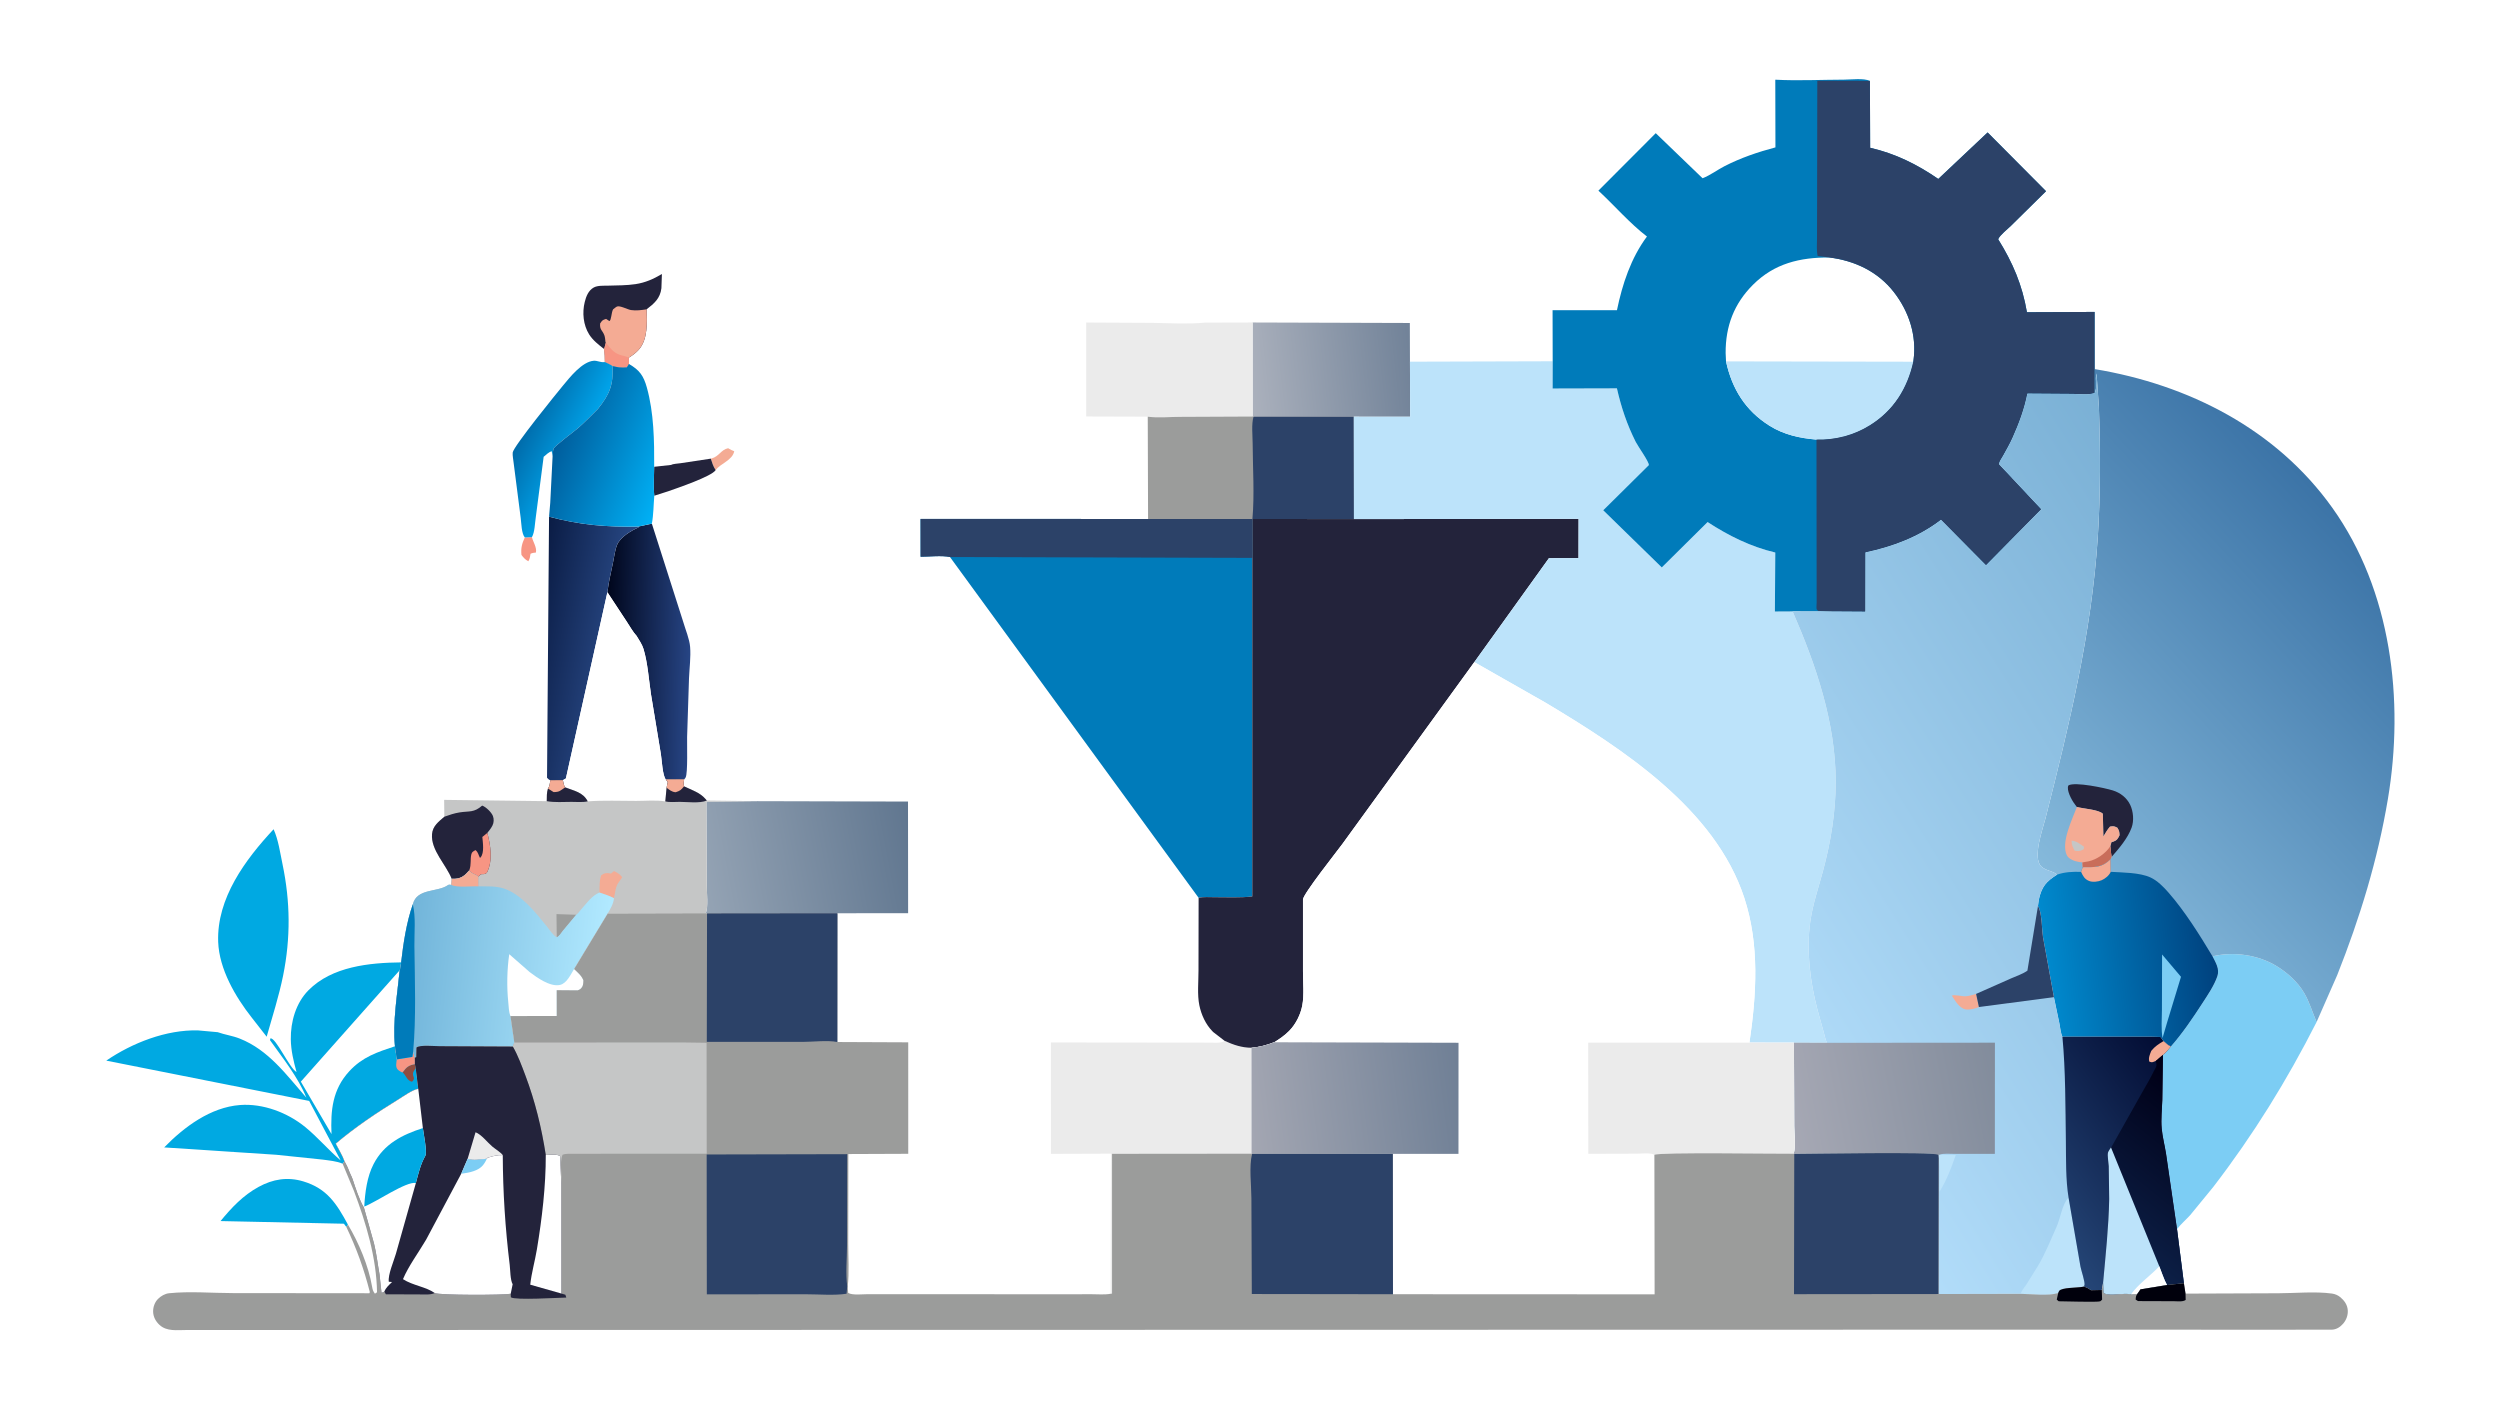 <svg version="1.1" xmlns="http://www.w3.org/2000/svg" style="display: block;" viewBox="0 0 2048 1152" width="1820" height="1024">
<defs>
	<linearGradient id="Gradient1" gradientUnits="userSpaceOnUse" x1="431.179" y1="351.74" x2="470.978" y2="371.758">
		<stop class="stop0" offset="0" stop-opacity="1" stop-color="rgb(0,109,172)"/>
		<stop class="stop1" offset="1" stop-opacity="1" stop-color="rgb(0,162,232)"/>
	</linearGradient>
	<linearGradient id="Gradient2" gradientUnits="userSpaceOnUse" x1="496.937" y1="532.169" x2="564.37" y2="533.517">
		<stop class="stop0" offset="0" stop-opacity="1" stop-color="rgb(0,6,28)"/>
		<stop class="stop1" offset="1" stop-opacity="1" stop-color="rgb(38,68,131)"/>
	</linearGradient>
	<linearGradient id="Gradient3" gradientUnits="userSpaceOnUse" x1="433.085" y1="525.514" x2="497.265" y2="537.068">
		<stop class="stop0" offset="0" stop-opacity="1" stop-color="rgb(11,29,70)"/>
		<stop class="stop1" offset="1" stop-opacity="1" stop-color="rgb(38,69,128)"/>
	</linearGradient>
	<linearGradient id="Gradient4" gradientUnits="userSpaceOnUse" x1="458.97" y1="351.46" x2="549.102" y2="386.088">
		<stop class="stop0" offset="0" stop-opacity="1" stop-color="rgb(0,92,155)"/>
		<stop class="stop1" offset="1" stop-opacity="1" stop-color="rgb(0,176,245)"/>
	</linearGradient>
	<linearGradient id="Gradient5" gradientUnits="userSpaceOnUse" x1="1155.27" y1="295.201" x2="1024.73" y2="309.799">
		<stop class="stop0" offset="0" stop-opacity="1" stop-color="rgb(114,131,153)"/>
		<stop class="stop1" offset="1" stop-opacity="1" stop-color="rgb(170,176,188)"/>
	</linearGradient>
	<linearGradient id="Gradient6" gradientUnits="userSpaceOnUse" x1="746.005" y1="685.109" x2="574.625" y2="717.962">
		<stop class="stop0" offset="0" stop-opacity="1" stop-color="rgb(97,119,144)"/>
		<stop class="stop1" offset="1" stop-opacity="1" stop-color="rgb(148,163,180)"/>
	</linearGradient>
	<linearGradient id="Gradient7" gradientUnits="userSpaceOnUse" x1="335.335" y1="785.993" x2="493.774" y2="801.72">
		<stop class="stop0" offset="0" stop-opacity="1" stop-color="rgb(114,181,218)"/>
		<stop class="stop1" offset="1" stop-opacity="1" stop-color="rgb(177,233,255)"/>
	</linearGradient>
	<linearGradient id="Gradient8" gradientUnits="userSpaceOnUse" x1="1938.89" y1="445.971" x2="1665.38" y2="700.893">
		<stop class="stop0" offset="0" stop-opacity="1" stop-color="rgb(60,116,167)"/>
		<stop class="stop1" offset="1" stop-opacity="1" stop-color="rgb(133,185,219)"/>
	</linearGradient>
	<linearGradient id="Gradient9" gradientUnits="userSpaceOnUse" x1="1812.67" y1="774.914" x2="1677.29" y2="791.41">
		<stop class="stop0" offset="0" stop-opacity="1" stop-color="rgb(0,66,127)"/>
		<stop class="stop1" offset="1" stop-opacity="1" stop-color="rgb(0,137,205)"/>
	</linearGradient>
	<linearGradient id="Gradient10" gradientUnits="userSpaceOnUse" x1="1865.62" y1="560.67" x2="1443.64" y2="824.545">
		<stop class="stop0" offset="0" stop-opacity="1" stop-color="rgb(122,176,213)"/>
		<stop class="stop1" offset="1" stop-opacity="1" stop-color="rgb(177,220,249)"/>
	</linearGradient>
	<linearGradient id="Gradient11" gradientUnits="userSpaceOnUse" x1="1637.22" y1="882.565" x2="1465.74" y2="916.246">
		<stop class="stop0" offset="0" stop-opacity="1" stop-color="rgb(130,140,156)"/>
		<stop class="stop1" offset="1" stop-opacity="1" stop-color="rgb(166,168,180)"/>
	</linearGradient>
	<linearGradient id="Gradient12" gradientUnits="userSpaceOnUse" x1="1796.46" y1="885.227" x2="1658.52" y2="987.812">
		<stop class="stop0" offset="0" stop-opacity="1" stop-color="rgb(2,12,51)"/>
		<stop class="stop1" offset="1" stop-opacity="1" stop-color="rgb(37,70,119)"/>
	</linearGradient>
	<linearGradient id="Gradient13" gradientUnits="userSpaceOnUse" x1="1816.56" y1="912.85" x2="1733.13" y2="1014.98">
		<stop class="stop0" offset="0" stop-opacity="1" stop-color="rgb(0,0,23)"/>
		<stop class="stop1" offset="1" stop-opacity="1" stop-color="rgb(12,31,70)"/>
	</linearGradient>
	<linearGradient id="Gradient14" gradientUnits="userSpaceOnUse" x1="1196.2" y1="888.893" x2="1022.92" y2="911.006">
		<stop class="stop0" offset="0" stop-opacity="1" stop-color="rgb(112,128,150)"/>
		<stop class="stop1" offset="1" stop-opacity="1" stop-color="rgb(163,166,178)"/>
	</linearGradient>
</defs>
<path transform="translate(0,0)" fill="rgb(255,255,255)" d="M -0 -0 L 2048 0 L 2048 1152 L -0 1152 L -0 -0 z"/>
<path transform="translate(0,0)" fill="rgb(244,171,148)" d="M 582.292 375.58 L 583.021 375.394 C 589.168 373.707 590.598 368.246 596.5 367.026 L 596.959 367.316 C 598.443 368.238 599.849 368.909 601.49 369.5 C 599.999 377.017 590.237 379.474 586.285 384.951 C 584.291 382.093 583.373 378.856 582.292 375.58 z"/>
<path transform="translate(0,0)" fill="rgb(247,149,131)" d="M 429.93 440.137 L 435.743 439.914 C 436.756 443.907 439.933 448.511 439.015 452.5 C 437.299 452.635 436.175 452.808 434.603 453.5 C 434.281 455.842 434.065 457.631 432.799 459.658 C 430.257 458.289 428.91 456.716 427.178 454.5 C 426.618 448.783 427.538 445.324 429.93 440.137 z"/>
<path transform="translate(0,0)" fill="rgb(35,35,59)" d="M 549.814 380.72 C 551.318 379.786 555.472 379.647 557.432 379.332 L 582.292 375.58 C 583.373 378.856 584.291 382.093 586.285 384.951 C 582.955 390.185 554.864 399.666 547.315 402.335 L 536.004 405.959 C 535.202 398.305 535.882 389.982 535.915 382.255 L 549.814 380.72 z"/>
<path transform="translate(0,0)" fill="rgb(0,169,226)" d="M 283.712 1005 L 281.732 1002.33 L 180.659 1000.16 C 189.773 989.066 199.168 979.088 211.891 972.137 C 223.521 965.783 235.546 963.777 248.413 967.641 C 268.002 973.522 275.777 986.019 284.993 1002.98 L 283.712 1005 z"/>
<path transform="translate(0,0)" fill="rgb(35,35,59)" d="M 494.885 285.806 C 490.413 282.296 485.672 278.662 482.614 273.784 C 477.789 266.088 476.853 255.962 479.016 247.264 C 480.164 242.652 482.013 237.824 486.382 235.391 C 489.563 233.62 494.427 233.976 498.002 233.869 C 505.438 233.646 513.273 233.731 520.625 232.617 C 528.704 231.392 535.3 228.415 542.239 224.33 L 541.823 236 C 540.819 244.309 535.956 248.467 529.726 253.237 C 530.076 263.691 530.825 277.992 523.237 286.383 C 520.86 289.011 518.083 291.073 515.055 292.88 L 515.228 298.048 L 513.5 300.794 C 509.188 301.229 505.913 300.776 501.729 299.685 C 499.836 298.405 497.573 297.467 495.528 296.434 C 495.514 292.828 495.463 289.376 494.885 285.806 z"/>
<path transform="translate(0,0)" fill="rgb(244,171,148)" d="M 496.336 280.475 L 496.022 280.243 C 495.81 278.455 495.71 276.177 495.082 274.5 C 493.545 270.401 491.111 270.086 491.63 264.836 C 493.399 262.219 493.508 262.066 496.5 261.087 L 499.175 262.857 C 500.871 262.345 500.767 255.735 502.268 253.247 C 503.196 252.587 504.489 251.363 505.5 250.949 C 507.833 249.993 514.287 253.467 516.9 253.858 C 521.144 254.492 525.524 253.908 529.726 253.237 C 530.076 263.691 530.825 277.992 523.237 286.383 C 520.86 289.011 518.083 291.073 515.055 292.88 L 515.228 298.048 L 513.5 300.794 C 509.188 301.229 505.913 300.776 501.729 299.685 C 499.836 298.405 497.573 297.467 495.528 296.434 C 495.514 292.828 495.463 289.376 494.885 285.806 L 496.336 280.475 z"/>
<path transform="translate(0,0)" fill="rgb(247,149,131)" d="M 496.336 280.475 C 499.47 284.648 502.337 288.526 507.439 290.426 C 510.03 291.391 512.618 291.416 515.055 292.88 L 515.228 298.048 L 513.5 300.794 C 509.188 301.229 505.913 300.776 501.729 299.685 C 499.836 298.405 497.573 297.467 495.528 296.434 C 495.514 292.828 495.463 289.376 494.885 285.806 L 496.336 280.475 z"/>
<path transform="translate(0,0)" fill="url(#Gradient1)" d="M 429.93 440.137 C 427.193 436.957 427.134 428.461 426.572 424.277 L 420.767 379.002 C 420.528 376.495 419.77 373.047 420.005 370.585 C 420.467 365.764 455.791 322.262 461.311 315.591 C 466.935 308.795 476.935 296.145 486.362 295.399 C 489.339 295.163 491.862 296.864 495.024 296.505 L 495.528 296.434 C 497.573 297.467 499.836 298.405 501.729 299.685 C 502.618 315.134 499.398 322.863 489.776 334.909 C 484.434 340.202 479.137 345.698 473.457 350.627 C 469.87 353.74 454.659 364.787 453.485 367.5 C 452.857 368.954 452.957 372.161 452.677 373.912 L 451.98 369.5 C 449.446 370.247 447.369 372.417 445.361 374.083 L 438.935 423.5 C 438.183 428.211 438.115 435.827 435.743 439.914 L 429.93 440.137 z"/>
<path transform="translate(0,0)" fill="rgb(0,169,226)" d="M 224.136 679.171 C 228.065 687.946 229.468 698.393 231.43 707.767 C 237.865 738.509 238.143 768.228 231.935 799 C 228.534 815.86 223.129 832.585 218.45 849.136 L 206.252 833.5 C 192.803 816.442 179.558 793.735 178.737 771.5 C 177.421 735.803 200.955 704.008 224.136 679.171 z"/>
<path transform="translate(0,0)" fill="url(#Gradient2)" d="M 534 428.827 L 559.781 509.562 C 561.604 515.847 564.838 523.417 565.349 529.835 C 566.001 538.031 564.788 547.223 564.439 555.468 L 562.881 603.579 C 562.733 609.26 563.56 633.174 561.681 636.708 C 561.19 637.632 561.235 637.463 560.453 638.272 L 545.377 638.371 C 542.697 634.874 542.176 622.456 541.427 617.842 L 533.27 568.477 C 531.499 556.624 530.614 542.933 527.166 531.5 C 526.058 527.823 523.509 524.146 521.549 520.859 C 518.425 517.463 515.951 512.897 513.383 509.038 L 497.571 485.019 C 498.568 476.819 500.553 468.541 502.228 460.454 C 503.188 455.822 503.773 450.387 505.587 446.028 C 508.123 439.937 517.111 434.418 523.011 431.957 L 523.047 431.197 L 534 428.827 z"/>
<path transform="translate(0,0)" fill="url(#Gradient3)" d="M 449.779 423.145 C 475.058 429.881 496.849 431.773 523.047 431.197 L 523.011 431.957 C 517.111 434.418 508.123 439.937 505.587 446.028 C 503.773 450.387 503.188 455.822 502.228 460.454 C 500.553 468.541 498.568 476.819 497.571 485.019 L 463.576 637.578 L 461.103 638.996 L 450.862 639.046 C 449.619 638.666 449.016 637.901 448.126 637 L 449.779 423.145 z"/>
<path transform="translate(0,0)" fill="url(#Gradient4)" d="M 515.228 298.048 C 523.874 302.937 527.229 307.707 529.906 317.326 C 535.678 338.058 536.023 360.854 535.915 382.255 C 535.882 389.982 535.202 398.305 536.004 405.959 C 535.345 413.433 535.417 421.493 534 428.827 L 523.047 431.197 C 496.849 431.773 475.058 429.881 449.779 423.145 L 450.748 411.939 L 452.677 373.912 C 452.957 372.161 452.857 368.954 453.485 367.5 C 454.659 364.787 469.87 353.74 473.457 350.627 C 479.137 345.698 484.434 340.202 489.776 334.909 C 499.398 322.863 502.618 315.134 501.729 299.685 C 505.913 300.776 509.188 301.229 513.5 300.794 L 515.228 298.048 z"/>
<path transform="translate(0,0)" fill="rgb(255,255,255)" d="M 461.103 638.996 L 463.576 637.578 L 497.571 485.019 L 513.383 509.038 C 515.951 512.897 518.425 517.463 521.549 520.859 C 523.509 524.146 526.058 527.823 527.166 531.5 C 530.614 542.933 531.499 556.624 533.27 568.477 L 541.427 617.842 C 542.176 622.456 542.697 634.874 545.377 638.371 L 547.005 640.5 L 546.07 645.16 L 545.018 656.36 C 537.541 655.121 528.697 655.983 521.08 655.968 C 507.949 655.941 494.556 655.385 481.46 656.334 C 477.581 648.778 470.297 647.744 462.962 644.864 C 461.819 643.274 461.539 640.9 461.103 638.996 z"/>
<path transform="translate(0,0)" fill="url(#Gradient5)" d="M 1026.14 264.043 L 1154.94 264.45 L 1155.03 296.15 L 1155.2 341.258 L 1109.02 341.215 L 1026.87 341.186 L 1026.18 341.054 L 1026.14 264.043 z"/>
<path transform="translate(0,0)" fill="rgb(235,235,235)" d="M 987.327 264.14 L 1026.14 264.043 L 1026.18 341.054 L 966.989 341.336 C 958.365 341.344 948.696 342.338 940.238 341.197 L 889.832 341.04 L 889.808 264.073 L 944.5 264.357 C 958.776 264.589 973.066 265.533 987.327 264.14 z"/>
<path transform="translate(0,0)" fill="rgb(155,156,155)" d="M 1026.18 341.054 L 1026.87 341.186 L 1109.02 341.215 L 1109.14 425.09 L 1025.99 425.005 L 940.499 425.007 L 940.238 341.197 C 948.696 342.338 958.365 341.344 966.989 341.336 L 1026.18 341.054 z"/>
<path transform="translate(0,0)" fill="rgb(44,66,104)" d="M 1026.87 341.186 L 1109.02 341.215 L 1109.14 425.09 L 1025.99 425.005 C 1027.75 405.049 1026.27 383.472 1026.18 363.358 C 1026.15 356.554 1025.08 347.644 1026.87 341.186 z"/>
<path transform="translate(0,0)" fill="rgb(235,235,235)" d="M 1003.27 852.562 C 1010.47 855.811 1017.18 858.128 1025.2 858.205 L 1025.22 944.936 L 910.998 945.045 L 910.992 1059.57 L 909.844 1059.7 L 910.09 944.94 L 860.943 945.115 L 860.886 853.843 L 965.753 853.957 L 991.451 853.992 C 995.043 853.985 999.594 854.572 1002.8 852.844 L 1003.27 852.562 z"/>
<path transform="translate(0,0)" fill="url(#Gradient6)" d="M 620.359 656.173 L 743.841 656.496 L 743.932 747.979 L 686.022 747.981 L 579.211 748.103 L 578.112 747.933 C 580.433 743.362 578.946 730.52 578.951 725.096 L 578.727 656.608 L 620.359 656.173 z"/>
<path transform="translate(0,0)" fill="rgb(124,205,244)" d="M 1812.5 783.323 C 1829.76 779.128 1849.8 782.066 1864.94 791.249 C 1873.78 796.61 1882.5 804.468 1887.7 813.5 C 1892.04 821.042 1894.33 829.209 1897.75 837.098 C 1873.39 885.103 1845.9 929.557 1813.05 972.294 L 1794.27 995.21 C 1790.79 999.074 1786.51 1002.66 1783.41 1006.79 L 1774.43 945.028 C 1773.35 938.175 1771.5 931.218 1770.86 924.326 C 1770.17 916.823 1771.12 908.572 1771.36 901.021 L 1771.87 864.033 C 1774.38 862.09 1776.27 859.635 1778.28 857.209 C 1787.96 846.165 1796.25 833.895 1804.22 821.582 C 1808.55 814.908 1813.9 807.076 1816.45 799.5 C 1818.43 793.647 1815.04 788.386 1812.5 783.323 z"/>
<path transform="translate(0,0)" fill="rgb(0,169,226)" d="M 328.607 788.24 C 328.433 789.321 328.01 794.149 327.434 794.679 C 325.491 814.435 321.56 837.173 323.557 856.955 L 325.036 867.7 L 337.826 865.658 L 338.444 861.561 L 339.873 866.307 L 339.903 871.6 L 340.551 874.902 L 342.632 891.748 C 337.062 893.142 331.101 897.608 326.229 900.601 C 308.738 911.348 290.681 923.442 275.054 936.756 C 277.372 941.36 280.602 946.399 282.249 951.23 L 280.67 953.153 C 275.999 951.076 269.123 950.468 264.039 949.773 L 226.308 945.85 L 134.49 939.82 C 150.859 923.023 172.466 906.911 196.65 905.089 C 215.43 903.674 235.459 911.264 249.97 923.077 C 260.256 931.45 268.946 941.841 279.071 950.494 L 253.276 901.741 L 87.058 868.728 C 108.32 854.208 136.192 843.27 162.248 843.967 L 178.32 845.421 C 184.208 847.521 190.413 848.301 196.337 850.642 C 220.052 860.013 234.707 880.491 250.933 899.036 C 244.502 882.712 231.418 866.384 221.202 851.995 L 221.5 850.51 C 225.886 849.434 237.282 875.245 242.916 878.052 C 240.452 869.136 238.364 860.529 238.231 851.23 C 238.025 836.802 242.401 821.498 252.694 811.082 C 271.97 791.577 302.607 788.527 328.607 788.24 z"/>
<path transform="translate(0,0)" fill="rgb(143,77,63)" d="M 329.85 878.282 C 333.015 873.986 334.667 872.555 339.903 871.6 L 340.551 874.902 C 339.992 875.865 338.757 877.482 338.462 878.5 C 337.483 881.881 341.021 882.895 337.5 886.028 C 333.291 885.08 332.887 881.092 329.85 878.282 z"/>
<path transform="translate(0,0)" fill="rgb(247,149,131)" d="M 338.444 861.561 L 339.873 866.307 L 339.903 871.6 C 334.667 872.555 333.015 873.986 329.85 878.282 L 329.291 878.371 C 328.182 877.726 326.795 877.023 325.895 876.106 C 323.73 873.901 324.785 870.438 325.036 867.7 L 337.826 865.658 L 338.444 861.561 z"/>
<path transform="translate(0,0)" fill="rgb(255,255,255)" d="M 323.557 856.955 C 309.017 861.792 296.981 865.663 286.165 877.384 C 272.322 892.384 270.745 909.574 271.576 928.922 L 246.451 885.933 L 327.434 794.679 C 325.491 814.435 321.56 837.173 323.557 856.955 z"/>
<path transform="translate(0,0)" fill="rgb(197,198,198)" d="M 545.377 638.371 L 560.453 638.272 C 560.127 640.323 559.765 641.993 560.354 644.016 C 566.542 647.048 573.226 649.004 577.839 654.288 L 578.583 655.125 L 579.005 655.649 L 620.359 656.173 L 578.727 656.608 L 578.951 725.096 C 578.946 730.52 580.433 743.362 578.112 747.933 L 497.865 748.131 L 470.3 793.675 C 473.244 796.483 476.505 799.082 477.936 803 C 477.764 805.975 477.888 807.848 475.494 810.022 C 474.85 810.605 473.882 810.885 473.093 811.171 L 456.087 811.025 L 456.11 832.157 L 418.17 832.214 L 421.302 853.904 L 420.12 857.218 L 360.07 856.911 C 356.008 856.907 344.005 855.645 341.17 858 L 341.002 865.866 L 339.873 866.307 L 338.444 861.561 L 337.826 865.658 L 325.036 867.7 L 323.557 856.955 C 321.56 837.173 325.491 814.435 327.434 794.679 C 328.01 794.149 328.433 789.321 328.607 788.24 C 330.388 772.78 333.008 755.326 338.202 740.632 C 341.475 727.361 358.491 730.959 366.941 724.957 C 367.92 724.261 368.524 724.635 369.695 724.76 L 370.035 719.764 C 365.535 708.247 352.838 696.323 353.928 683.169 C 354.482 676.487 359.317 673.014 364.007 668.911 L 363.844 655.115 L 447.899 656.169 C 447.913 652.592 447.845 649.245 448.891 645.788 C 450.34 644.015 450.472 641.252 450.862 639.046 L 461.103 638.996 C 461.539 640.9 461.819 643.274 462.962 644.864 C 470.297 647.744 477.581 648.778 481.46 656.334 C 494.556 655.385 507.949 655.941 521.08 655.968 C 528.697 655.983 537.541 655.121 545.018 656.36 L 546.07 645.16 L 547.005 640.5 L 545.377 638.371 z"/>
<path transform="translate(0,0)" fill="rgb(155,156,155)" d="M 456.094 767.695 L 455.864 748.69 L 472.056 749.229 L 461.05 762.453 C 459.709 764.173 458.134 766.936 456.094 767.695 z"/>
<path transform="translate(0,0)" fill="rgb(244,171,148)" d="M 491.114 731.027 C 491.216 726.416 490.872 721.273 492.5 716.912 C 495.266 714.924 496.459 714.822 499.953 715.384 L 500.521 715.5 L 503 713.419 C 505.832 714.827 507.715 715.913 509.701 718.5 L 506.667 722.892 C 504.14 726.268 503.945 731.622 502.963 735.658 C 499.223 733.678 495.103 732.418 491.114 731.027 z"/>
<path transform="translate(0,0)" fill="rgb(35,35,59)" d="M 450.862 639.046 L 461.103 638.996 C 461.539 640.9 461.819 643.274 462.962 644.864 C 470.297 647.744 477.581 648.778 481.46 656.334 C 477.352 657.251 472.27 656.741 468.04 656.754 C 461.47 656.775 454.374 657.348 447.899 656.169 C 447.913 652.592 447.845 649.245 448.891 645.788 C 450.34 644.015 450.472 641.252 450.862 639.046 z"/>
<path transform="translate(0,0)" fill="rgb(244,171,148)" d="M 450.862 639.046 L 461.103 638.996 C 461.539 640.9 461.819 643.274 462.962 644.864 C 458.835 647.581 458.573 648.705 453.5 648.748 L 448.891 645.788 C 450.34 644.015 450.472 641.252 450.862 639.046 z"/>
<path transform="translate(0,0)" fill="rgb(35,35,59)" d="M 545.377 638.371 L 560.453 638.272 C 560.127 640.323 559.765 641.993 560.354 644.016 C 566.542 647.048 573.226 649.004 577.839 654.288 L 578.583 655.125 L 579.005 655.649 C 573.288 658.152 563.117 656.766 556.846 656.745 C 553.199 656.733 548.536 657.267 545.018 656.36 L 546.07 645.16 L 547.005 640.5 L 545.377 638.371 z"/>
<path transform="translate(0,0)" fill="rgb(244,171,148)" d="M 545.377 638.371 L 560.453 638.272 C 560.127 640.323 559.765 641.993 560.354 644.016 C 557.952 647.014 557.155 647.689 553.5 648.867 C 550.385 648.669 548.459 646.954 546.07 645.16 L 547.005 640.5 L 545.377 638.371 z"/>
<path transform="translate(0,0)" fill="rgb(35,35,59)" d="M 364.007 668.911 C 368.042 667.454 372.206 666.066 376.454 665.39 C 384.503 664.109 388.179 665.79 395 659.791 C 398.092 660.912 402.552 665.19 403.783 668.295 C 404.768 670.78 404.61 673.84 403.393 676.202 C 402.284 678.356 400.768 680.307 399.22 682.158 C 401.918 692.426 403.907 705.119 398.783 714.899 C 395.359 717.379 394.556 714.15 391.983 718.078 C 389.44 715.937 386.241 715.88 384.418 712.887 C 380.794 717.058 378.237 719.416 372.516 719.798 L 370.035 719.764 C 365.535 708.247 352.838 696.323 353.928 683.169 C 354.482 676.487 359.317 673.014 364.007 668.911 z"/>
<path transform="translate(0,0)" fill="rgb(247,149,131)" d="M 384.418 712.887 C 386.311 707.849 385.011 704.056 386.16 699.55 C 386.662 697.584 387.916 697.238 389.5 696.249 C 391.804 698.006 391.852 700.142 393.19 702.645 L 393.721 702.188 C 396.888 698.519 395.523 690.043 395.126 685.5 L 399.22 682.158 C 401.918 692.426 403.907 705.119 398.783 714.899 C 395.359 717.379 394.556 714.15 391.983 718.078 C 389.44 715.937 386.241 715.88 384.418 712.887 z"/>
<path transform="translate(0,0)" fill="url(#Gradient7)" d="M 370.035 719.764 L 372.516 719.798 C 378.237 719.416 380.794 717.058 384.418 712.887 C 386.241 715.88 389.44 715.937 391.983 718.078 L 391.92 725.959 C 398.681 726.012 405.802 725.579 412.318 727.593 C 426.696 732.039 438.513 747.101 447.692 758.419 C 449.891 761.129 453.104 766.236 456.094 767.695 C 458.134 766.936 459.709 764.173 461.05 762.453 L 472.056 749.229 C 473.068 748.804 475.071 745.972 475.879 745.072 C 480.185 740.277 484.924 733.391 491.114 731.027 C 495.103 732.418 499.223 733.678 502.963 735.658 C 502.574 740.299 500.147 744.171 497.865 748.131 L 470.3 793.675 C 473.244 796.483 476.505 799.082 477.936 803 C 477.764 805.975 477.888 807.848 475.494 810.022 C 474.85 810.605 473.882 810.885 473.093 811.171 L 456.087 811.025 L 456.11 832.157 L 418.17 832.214 L 421.302 853.904 L 420.12 857.218 L 360.07 856.911 C 356.008 856.907 344.005 855.645 341.17 858 L 341.002 865.866 L 339.873 866.307 L 338.444 861.561 L 337.826 865.658 L 325.036 867.7 L 323.557 856.955 C 321.56 837.173 325.491 814.435 327.434 794.679 C 328.01 794.149 328.433 789.321 328.607 788.24 C 330.388 772.78 333.008 755.326 338.202 740.632 C 341.475 727.361 358.491 730.959 366.941 724.957 C 367.92 724.261 368.524 724.635 369.695 724.76 L 370.035 719.764 z"/>
<path transform="translate(0,0)" fill="rgb(244,171,148)" d="M 370.035 719.764 L 372.516 719.798 C 378.237 719.416 380.794 717.058 384.418 712.887 C 386.241 715.88 389.44 715.937 391.983 718.078 L 391.92 725.959 C 385.907 725.622 374.84 727.272 369.695 724.76 L 370.035 719.764 z"/>
<path transform="translate(0,0)" fill="rgb(0,123,186)" d="M 338.202 740.632 C 340.74 751.109 339.337 764.152 339.469 774.952 C 339.821 803.806 340.993 832.779 338.444 861.561 L 337.826 865.658 L 325.036 867.7 L 323.557 856.955 C 321.56 837.173 325.491 814.435 327.434 794.679 C 328.01 794.149 328.433 789.321 328.607 788.24 C 330.388 772.78 333.008 755.326 338.202 740.632 z"/>
<path transform="translate(0,0)" fill="rgb(255,255,255)" d="M 418.17 832.214 C 416.803 829.021 416.74 824.424 416.38 820.917 C 415.078 808.217 415.338 794.152 417.178 781.535 L 433.916 796.191 C 439.929 800.701 450.644 808.467 458.69 806.727 C 464.298 805.514 467.502 798.179 470.3 793.675 C 473.244 796.483 476.505 799.082 477.936 803 C 477.764 805.975 477.888 807.848 475.494 810.022 C 474.85 810.605 473.882 810.885 473.093 811.171 L 456.087 811.025 L 456.11 832.157 L 418.17 832.214 z"/>
<path transform="translate(0,0)" fill="rgb(0,123,186)" d="M 940.499 425.007 L 1025.99 425.005 L 1026.05 456.256 L 1025.88 456.873 L 1025.86 734.238 C 1015.86 735.426 1005.27 734.806 995.186 734.85 C 990.865 734.868 986.107 734.414 981.905 735.352 L 778.223 456.18 C 771.201 454.709 761.486 455.936 754.163 455.935 L 754.126 424.969 L 940.499 425.007 z"/>
<path transform="translate(0,0)" fill="rgb(44,66,104)" d="M 940.499 425.007 L 1025.99 425.005 L 1026.05 456.256 L 1025.88 456.873 L 778.223 456.18 C 771.201 454.709 761.486 455.936 754.163 455.935 L 754.126 424.969 L 940.499 425.007 z"/>
<path transform="translate(0,0)" fill="rgb(35,35,59)" d="M 1109.14 425.09 L 1293.17 424.911 L 1293.12 457.049 L 1268.89 457.119 L 1207.74 542.28 L 1099.59 691.342 C 1095.3 697.227 1067.39 732.359 1067.4 736.744 L 1067.4 795.632 C 1067.39 804.436 1068.44 814.914 1066.84 823.478 C 1065.44 830.996 1061.51 838.837 1056.15 844.311 C 1052.56 847.97 1048.33 850.901 1043.99 853.579 C 1037.55 856.131 1032.15 857.477 1025.2 858.205 C 1017.18 858.128 1010.47 855.811 1003.27 852.562 L 993.93 845.371 L 993.368 844.818 C 987.669 839.026 984.113 831.205 982.494 823.341 C 980.706 814.663 981.826 803.872 981.807 794.975 L 981.905 735.352 C 986.107 734.414 990.865 734.868 995.186 734.85 C 1005.27 734.806 1015.86 735.426 1025.86 734.238 L 1025.88 456.873 L 1026.05 456.256 L 1025.99 425.005 L 1109.14 425.09 z"/>
<path transform="translate(0,0)" fill="rgb(188,227,250)" d="M 1271.96 295.809 L 1271.91 318.132 L 1324.58 317.994 C 1328.09 333.492 1332.82 347.628 1339.98 361.87 C 1341.84 365.567 1351 378.261 1350.72 380.887 L 1313.36 417.874 L 1361.34 464.705 L 1398.87 427.523 C 1416.09 438.746 1434.19 447.727 1454.31 452.499 L 1453.99 500.816 L 1468.51 500.732 C 1487.68 544.765 1503.77 591.684 1503.82 640.296 C 1503.84 664.87 1499.81 689.623 1493.41 713.297 C 1489.66 727.19 1484.9 740.854 1482.94 755.175 C 1479.71 778.772 1482.81 803.786 1488.78 826.726 L 1494.1 845.895 C 1494.83 848.379 1495.43 851.917 1496.68 854.134 L 1469.6 854.059 L 1433.14 854.03 C 1438.94 814.622 1441.52 773.951 1428.96 735.5 C 1405.08 662.413 1329.25 613.319 1266.35 575.63 L 1207.74 542.28 L 1268.89 457.119 L 1293.12 457.049 L 1293.17 424.911 L 1109.14 425.09 L 1109.02 341.215 L 1155.2 341.258 L 1155.03 296.15 L 1271.96 295.809 z"/>
<path transform="translate(0,0)" fill="url(#Gradient8)" d="M 1715.91 302.212 C 1792.73 314.917 1864.6 351.352 1910.59 415.775 C 1959.09 483.698 1969.7 573.572 1956.17 654.379 C 1947.82 704.224 1933.27 751.737 1914.65 798.663 L 1897.75 837.098 C 1894.33 829.209 1892.04 821.042 1887.7 813.5 C 1882.5 804.468 1873.78 796.61 1864.94 791.249 C 1849.8 782.066 1829.76 779.128 1812.5 783.323 C 1815.04 788.386 1818.43 793.647 1816.45 799.5 C 1813.9 807.076 1808.55 814.908 1804.22 821.582 C 1796.25 833.895 1787.96 846.165 1778.28 857.209 C 1775.91 855.991 1774.26 854.559 1772.35 852.743 L 1769.85 849.345 L 1762.63 849.174 L 1689.53 849.156 C 1688.14 846.281 1687.7 841.496 1687.08 838.274 L 1682.57 816.731 L 1673.63 767.623 C 1672.68 761.701 1672.72 746.533 1669.5 742.153 L 1670.27 736.673 C 1672.59 726.261 1676.19 722.033 1685.2 716.349 C 1681.69 713.221 1676.05 713.339 1672.25 709.701 C 1664.77 702.532 1673.38 679.223 1675.65 670.272 C 1695.04 593.894 1713.46 518.662 1718.53 439.67 C 1720.8 404.414 1720.68 368.548 1719.41 333.248 L 1717.5 305.819 C 1716 310.697 1718.39 317.015 1716.11 321.428 L 1715.87 321.835 L 1715.91 302.212 z"/>
<path transform="translate(0,0)" fill="rgb(35,35,59)" d="M 1701.39 660.933 L 1700.79 660.209 C 1698.02 656.819 1693.77 649.531 1694.01 645 C 1694.06 644.06 1694.17 643.965 1694.5 643.221 C 1700.08 640.165 1724.32 645.373 1730.79 647.366 C 1736.94 649.264 1742.22 653.304 1745.04 659.152 C 1747.62 664.529 1748.28 672.192 1746.22 677.825 C 1742.95 686.764 1735.92 694.855 1729.73 701.933 L 1728.77 693.122 L 1729.71 689.757 L 1731.33 689.294 C 1734.23 688.277 1735.06 686.755 1736.34 684.061 C 1736.17 681.091 1736.07 680.396 1734.5 677.899 C 1731.76 676.59 1731.48 676.516 1728.5 677.035 C 1726.33 679.54 1724.75 682.229 1723.09 685.085 L 1722.66 666.5 C 1719.17 663.02 1706.84 662.424 1701.39 660.933 z"/>
<path transform="translate(0,0)" fill="rgb(244,171,148)" d="M 1701.39 660.933 C 1706.84 662.424 1719.17 663.02 1722.66 666.5 L 1723.09 685.085 C 1724.75 682.229 1726.33 679.54 1728.5 677.035 C 1731.48 676.516 1731.76 676.59 1734.5 677.899 C 1736.07 680.396 1736.17 681.091 1736.34 684.061 C 1735.06 686.755 1734.23 688.277 1731.33 689.294 L 1729.71 689.757 L 1728.77 693.122 L 1729.73 701.933 L 1729.03 703.688 C 1721.45 711.075 1716.16 710.122 1706.12 710.25 L 1705.86 706.353 C 1703.91 706.162 1702 705.862 1700.12 705.306 C 1697.64 704.575 1694.37 702.961 1693.17 700.504 C 1688.11 690.118 1697.53 671.203 1701.39 660.933 z"/>
<path transform="translate(0,0)" fill="rgb(197,198,198)" d="M 1697.03 688.5 C 1701.21 688.831 1703.8 691.234 1707.24 693.5 L 1706.97 695.5 L 1706.03 696.076 C 1703.84 697.206 1701.83 697.285 1699.5 696.712 C 1697.83 693.089 1697.09 692.71 1697.03 688.5 z"/>
<path transform="translate(0,0)" fill="rgb(201,109,90)" d="M 1728.77 693.122 L 1729.73 701.933 L 1729.03 703.688 C 1721.45 711.075 1716.16 710.122 1706.12 710.25 L 1705.86 706.353 L 1711 705.454 C 1717.78 703.952 1724.98 698.929 1728.77 693.122 z"/>
<path transform="translate(0,0)" fill="url(#Gradient9)" d="M 1729.03 703.688 L 1729.12 714.058 C 1738.82 714.676 1752.8 714.58 1761.66 718.666 C 1767.31 721.27 1772.2 726.244 1776.27 730.871 C 1789.73 746.169 1802.02 765.851 1812.5 783.323 C 1815.04 788.386 1818.43 793.647 1816.45 799.5 C 1813.9 807.076 1808.55 814.908 1804.22 821.582 C 1796.25 833.895 1787.96 846.165 1778.28 857.209 C 1775.91 855.991 1774.26 854.559 1772.35 852.743 L 1769.85 849.345 L 1762.63 849.174 L 1689.53 849.156 C 1688.14 846.281 1687.7 841.496 1687.08 838.274 L 1682.57 816.731 L 1673.63 767.623 C 1672.68 761.701 1672.72 746.533 1669.5 742.153 L 1670.27 736.673 C 1672.59 726.261 1676.19 722.033 1685.2 716.349 C 1691.56 714.142 1698.17 713.882 1704.82 714.102 L 1706.12 710.25 C 1716.16 710.122 1721.45 711.075 1729.03 703.688 z"/>
<path transform="translate(0,0)" fill="rgb(244,171,148)" d="M 1729.03 703.688 L 1729.12 714.058 C 1727.76 717.109 1724.69 719.602 1721.67 720.938 C 1718.82 722.198 1714.19 722.749 1711.28 721.512 C 1707.59 719.942 1706.4 717.521 1704.82 714.102 L 1706.12 710.25 C 1716.16 710.122 1721.45 711.075 1729.03 703.688 z"/>
<path transform="translate(0,0)" fill="rgb(124,205,244)" d="M 1771.17 781.759 L 1786.67 800.064 L 1775.29 837.45 L 1771.54 850.28 C 1770.29 842.981 1771.03 834.714 1771.05 827.301 L 1771.17 781.759 z"/>
<path transform="translate(0,0)" fill="rgb(0,123,186)" d="M 1271.96 295.809 L 1271.87 253.948 L 1324.62 253.95 C 1328.98 232.704 1336.09 211.189 1349.18 193.613 C 1335.14 182.852 1322.5 168.166 1309.41 156.039 L 1356.38 108.956 L 1394.73 145.872 C 1401.04 143.479 1406.79 139.019 1412.84 135.933 C 1426.21 129.108 1439.97 124.439 1454.44 120.599 L 1454.32 65.149 C 1472.92 66.141 1492.04 65.144 1510.69 65.098 C 1516.3 65.085 1526.82 63.712 1531.76 66.105 L 1531.84 66.979 L 1532.04 120.916 C 1552.68 125.688 1570.47 134.478 1587.84 146.461 L 1628.25 108.363 L 1676.11 156.494 L 1647.38 184.833 C 1644.5 187.684 1638.51 192.225 1636.88 195.817 C 1648.79 214.905 1656.7 233.43 1660.45 255.617 L 1715.9 255.395 L 1715.91 302.212 L 1715.87 321.835 L 1715.38 322.003 C 1710.49 323.493 1703.48 322.593 1698.34 322.567 L 1660.83 322.293 C 1658.39 334.782 1653.98 346.66 1648.79 358.257 C 1646.46 363.465 1643.64 368.411 1640.85 373.385 C 1639.76 375.346 1637.86 377.851 1637.59 380.093 L 1672.26 417.041 L 1626.92 462.967 L 1590.05 425.714 C 1571.87 439.671 1550.46 447.73 1528.21 452.396 L 1528.15 500.982 L 1499.44 500.793 L 1468.51 500.732 L 1453.99 500.816 L 1454.31 452.499 C 1434.19 447.727 1416.09 438.746 1398.87 427.523 L 1361.34 464.705 L 1313.36 417.874 L 1350.72 380.887 C 1351 378.261 1341.84 365.567 1339.98 361.87 C 1332.82 347.628 1328.09 333.492 1324.58 317.994 L 1271.91 318.132 L 1271.96 295.809 z"/>
<path transform="translate(0,0)" fill="rgb(255,255,255)" d="M 1498.55 210.791 C 1519.38 213.365 1538.38 222.338 1551.48 239.171 C 1563.87 255.098 1570.3 274.754 1567.54 294.989 L 1567.36 296.178 C 1562.43 318.16 1551.25 336.093 1531.88 348.185 C 1518.72 356.399 1503.55 360.355 1488.06 359.963 C 1474.47 358.828 1461.31 355.979 1449.61 348.63 C 1429.79 336.179 1418.91 318.522 1413.95 295.905 L 1413.64 289 C 1413.53 267.073 1420.52 248.593 1436.09 233.094 C 1453.63 215.625 1474.46 210.711 1498.55 210.791 z"/>
<path transform="translate(0,0)" fill="rgb(188,227,250)" d="M 1413.95 295.905 L 1567.36 296.178 C 1562.43 318.16 1551.25 336.093 1531.88 348.185 C 1518.72 356.399 1503.55 360.355 1488.06 359.963 C 1474.47 358.828 1461.31 355.979 1449.61 348.63 C 1429.79 336.179 1418.91 318.522 1413.95 295.905 z"/>
<path transform="translate(0,0)" fill="rgb(44,66,104)" d="M 1498.55 210.791 L 1488.99 209.5 C 1487.99 204.805 1488.49 199.406 1488.5 194.595 L 1488.56 166.782 L 1488.73 65.975 L 1531.76 66.105 L 1531.84 66.979 L 1532.04 120.916 C 1552.68 125.688 1570.47 134.478 1587.84 146.461 L 1628.25 108.363 L 1676.11 156.494 L 1647.38 184.833 C 1644.5 187.684 1638.51 192.225 1636.88 195.817 C 1648.79 214.905 1656.7 233.43 1660.45 255.617 L 1715.9 255.395 L 1715.91 302.212 L 1715.87 321.835 L 1715.38 322.003 C 1710.49 323.493 1703.48 322.593 1698.34 322.567 L 1660.83 322.293 C 1658.39 334.782 1653.98 346.66 1648.79 358.257 C 1646.46 363.465 1643.64 368.411 1640.85 373.385 C 1639.76 375.346 1637.86 377.851 1637.59 380.093 L 1672.26 417.041 L 1626.92 462.967 L 1590.05 425.714 C 1571.87 439.671 1550.46 447.73 1528.21 452.396 L 1528.15 500.982 L 1499.44 500.793 L 1489.5 500.309 C 1489.07 499.873 1488.47 499.552 1488.21 499 C 1487.86 498.286 1488.2 494.421 1488.2 493.409 L 1488.18 473.625 L 1488.06 359.963 C 1503.55 360.355 1518.72 356.399 1531.88 348.185 C 1551.25 336.093 1562.43 318.16 1567.36 296.178 L 1567.54 294.989 C 1570.3 274.754 1563.87 255.098 1551.48 239.171 C 1538.38 222.338 1519.38 213.365 1498.55 210.791 z"/>
<path transform="translate(0,0)" fill="url(#Gradient10)" d="M 1715.87 321.835 L 1716.11 321.428 C 1718.39 317.015 1716 310.697 1717.5 305.819 L 1719.41 333.248 C 1720.68 368.548 1720.8 404.414 1718.53 439.67 C 1713.46 518.662 1695.04 593.894 1675.65 670.272 C 1673.38 679.223 1664.77 702.532 1672.25 709.701 C 1676.05 713.339 1681.69 713.221 1685.2 716.349 C 1676.19 722.033 1672.59 726.261 1670.27 736.673 L 1669.5 742.153 C 1672.72 746.533 1672.68 761.701 1673.63 767.623 L 1682.57 816.731 L 1687.08 838.274 C 1687.7 841.496 1688.14 846.281 1689.53 849.156 L 1762.63 849.174 L 1769.85 849.345 L 1772.35 852.743 C 1774.26 854.559 1775.91 855.991 1778.28 857.209 C 1776.27 859.635 1774.38 862.09 1771.87 864.033 L 1771.36 901.021 C 1771.12 908.572 1770.17 916.823 1770.86 924.326 C 1771.5 931.218 1773.35 938.175 1774.43 945.028 L 1783.41 1006.79 L 1789.04 1051.06 L 1775.21 1052.54 L 1753.5 1056.09 L 1750.84 1059.9 L 1745.66 1060.31 C 1739.78 1058.53 1727.93 1062.46 1723.12 1059 L 1722.85 1050.64 L 1721.79 1056.64 L 1713 1056.85 C 1711.21 1055.58 1709.66 1054.68 1707.56 1054.01 L 1706.99 1053.84 L 1706.11 1054.03 C 1701.9 1054.92 1688.7 1054.48 1686.86 1057.45 C 1686.47 1058.09 1686.35 1058.46 1686.09 1059.12 C 1677.66 1061.69 1664.44 1059.85 1655.46 1059.78 L 1588.02 1059.93 L 1588.16 948.819 L 1587.93 945.819 C 1582.46 943.279 1485.21 945.161 1469.86 945.19 L 1469.31 944.987 C 1471.33 939.681 1469.85 928.37 1469.85 922.5 L 1469.6 854.059 L 1496.68 854.134 C 1495.43 851.917 1494.83 848.379 1494.1 845.895 L 1488.78 826.726 C 1482.81 803.786 1479.71 778.772 1482.94 755.175 C 1484.9 740.854 1489.66 727.19 1493.41 713.297 C 1499.81 689.623 1503.84 664.87 1503.82 640.296 C 1503.77 591.684 1487.68 544.765 1468.51 500.732 L 1499.44 500.793 L 1528.15 500.982 L 1528.21 452.396 C 1550.46 447.73 1571.87 439.671 1590.05 425.714 L 1626.92 462.967 L 1672.26 417.041 L 1637.59 380.093 C 1637.86 377.851 1639.76 375.346 1640.85 373.385 C 1643.64 368.411 1646.46 363.465 1648.79 358.257 C 1653.98 346.66 1658.39 334.782 1660.83 322.293 L 1698.34 322.567 C 1703.48 322.593 1710.49 323.493 1715.38 322.003 L 1715.87 321.835 z"/>
<path transform="translate(0,0)" fill="rgb(244,171,148)" d="M 1621.12 824.817 C 1618.61 826.099 1613.24 827.277 1610.46 826.805 C 1605.03 825.883 1601.69 819.65 1598.94 815.49 C 1600.97 814.353 1607.35 816.22 1610.18 816.031 C 1613.04 815.841 1616.06 814.837 1618.81 814.067 L 1621.12 824.817 z"/>
<path transform="translate(0,0)" fill="rgb(188,227,250)" d="M 1588.71 945.818 L 1602.16 946.043 C 1598.56 956.562 1594.71 966.68 1588.82 976.176 C 1588.81 967.249 1589.49 957.631 1588.16 948.819 L 1587.93 945.819 L 1588.71 945.818 z"/>
<path transform="translate(0,0)" fill="rgb(44,66,104)" d="M 1669.5 742.153 C 1672.72 746.533 1672.68 761.701 1673.63 767.623 L 1682.57 816.731 L 1621.12 824.817 L 1618.81 814.067 L 1647.58 801.319 C 1651.9 799.435 1657 797.734 1660.85 795.04 L 1669.5 742.153 z"/>
<path transform="translate(0,0)" fill="rgb(188,227,250)" d="M 1655.46 1059.78 C 1655.82 1057.34 1658.53 1054.33 1659.93 1052.25 L 1669.44 1037 C 1675.58 1026.72 1679.93 1015.51 1684.83 1004.66 C 1687.79 998.124 1689.55 985.553 1694.57 981.03 L 1704.33 1037.52 C 1704.96 1040.88 1708 1049.43 1707.64 1052.42 C 1707.58 1052.94 1707.21 1053.37 1706.99 1053.84 L 1706.11 1054.03 C 1701.9 1054.92 1688.7 1054.48 1686.86 1057.45 C 1686.47 1058.09 1686.35 1058.46 1686.09 1059.12 C 1677.66 1061.69 1664.44 1059.85 1655.46 1059.78 z"/>
<path transform="translate(0,0)" fill="url(#Gradient11)" d="M 1496.68 854.134 L 1634.24 854.03 L 1634.18 945.108 L 1601.33 945.117 C 1597.69 945.125 1592.06 944.514 1588.71 945.818 L 1587.93 945.819 C 1582.46 943.279 1485.21 945.161 1469.86 945.19 L 1469.31 944.987 C 1471.33 939.681 1469.85 928.37 1469.85 922.5 L 1469.6 854.059 L 1496.68 854.134 z"/>
<path transform="translate(0,0)" fill="url(#Gradient12)" d="M 1689.53 849.156 L 1762.63 849.174 L 1769.85 849.345 L 1772.35 852.743 C 1774.26 854.559 1775.91 855.991 1778.28 857.209 C 1776.27 859.635 1774.38 862.09 1771.87 864.033 L 1771.36 901.021 C 1771.12 908.572 1770.17 916.823 1770.86 924.326 C 1771.5 931.218 1773.35 938.175 1774.43 945.028 L 1783.41 1006.79 L 1789.04 1051.06 L 1775.21 1052.54 L 1753.5 1056.09 L 1750.84 1059.9 L 1745.66 1060.31 C 1739.78 1058.53 1727.93 1062.46 1723.12 1059 L 1722.85 1050.64 L 1721.79 1056.64 L 1713 1056.85 C 1711.21 1055.58 1709.66 1054.68 1707.56 1054.01 L 1706.99 1053.84 C 1707.21 1053.37 1707.58 1052.94 1707.64 1052.42 C 1708 1049.43 1704.96 1040.88 1704.33 1037.52 L 1694.57 981.03 C 1692.11 965.677 1692.58 949.918 1692.36 934.404 C 1691.94 906.183 1692.16 877.257 1689.53 849.156 z"/>
<path transform="translate(0,0)" fill="rgb(244,171,148)" d="M 1772.35 852.743 C 1774.26 854.559 1775.91 855.991 1778.28 857.209 C 1776.27 859.635 1774.38 862.09 1771.87 864.033 L 1766.04 868.986 C 1763.63 869.885 1763.12 870.584 1760.7 869.5 C 1759.79 866.435 1761.23 863.588 1762.3 860.742 C 1765.2 857.124 1768.39 855.092 1772.35 852.743 z"/>
<path transform="translate(0,0)" fill="url(#Gradient13)" d="M 1766.04 868.986 L 1771.87 864.033 L 1771.36 901.021 C 1771.12 908.572 1770.17 916.823 1770.86 924.326 C 1771.5 931.218 1773.35 938.175 1774.43 945.028 L 1783.41 1006.79 L 1789.04 1051.06 L 1775.21 1052.54 L 1753.5 1056.09 L 1750.84 1059.9 L 1745.66 1060.31 C 1739.78 1058.53 1727.93 1062.46 1723.12 1059 L 1722.85 1050.64 C 1724.93 1027.88 1727.43 1004.97 1727.85 982.109 L 1727.48 955.116 C 1727.35 952.276 1726.24 946.594 1726.87 944 C 1727.13 942.933 1728.72 940.85 1729.32 939.83 L 1729.59 939.679 L 1755.16 894.234 C 1758.34 888.777 1761.51 883.343 1764.27 877.654 C 1764.86 876.431 1766.44 873.947 1766.61 872.732 C 1766.74 871.809 1766.19 869.974 1766.04 868.986 z"/>
<path transform="translate(0,0)" fill="rgb(188,227,250)" d="M 1729.32 939.83 L 1768.9 1037.22 C 1770.9 1042.17 1772.65 1047.91 1775.21 1052.54 L 1753.5 1056.09 L 1750.84 1059.9 L 1745.66 1060.31 C 1739.78 1058.53 1727.93 1062.46 1723.12 1059 L 1722.85 1050.64 C 1724.93 1027.88 1727.43 1004.97 1727.85 982.109 L 1727.48 955.116 C 1727.35 952.276 1726.24 946.594 1726.87 944 C 1727.13 942.933 1728.72 940.85 1729.32 939.83 z"/>
<path transform="translate(0,0)" fill="rgb(255,255,255)" d="M 1768.9 1037.22 C 1770.9 1042.17 1772.65 1047.91 1775.21 1052.54 L 1753.5 1056.09 L 1750.84 1059.9 L 1745.66 1060.31 C 1751.16 1052.17 1762 1044.62 1768.9 1037.22 z"/>
<path transform="translate(0,0)" fill="rgb(255,255,255)" d="M 1207.74 542.28 L 1266.35 575.63 C 1329.25 613.319 1405.08 662.413 1428.96 735.5 C 1441.52 773.951 1438.94 814.622 1433.14 854.03 L 1469.6 854.059 L 1469.85 922.5 C 1469.85 928.37 1471.33 939.681 1469.31 944.987 C 1455.59 945.164 1359.44 943.56 1355.27 945.908 L 1355.39 1008.25 L 1355.46 1060.18 L 1141.12 1060.08 L 1140.99 945.111 L 1025.71 945.116 L 1025.22 944.936 L 1025.2 858.205 C 1032.15 857.477 1037.55 856.131 1043.99 853.579 C 1048.33 850.901 1052.56 847.97 1056.15 844.311 C 1061.51 838.837 1065.44 830.996 1066.84 823.478 C 1068.44 814.914 1067.39 804.436 1067.4 795.632 L 1067.4 736.744 C 1067.39 732.359 1095.3 697.227 1099.59 691.342 L 1207.74 542.28 z"/>
<path transform="translate(0,0)" fill="rgb(235,235,235)" d="M 1433.14 854.03 L 1469.6 854.059 L 1469.85 922.5 C 1469.85 928.37 1471.33 939.681 1469.31 944.987 C 1455.59 945.164 1359.44 943.56 1355.27 945.908 C 1352.54 943.974 1344.47 944.949 1341.01 944.95 L 1301.14 945.068 L 1301.05 854.001 L 1433.14 854.03 z"/>
<path transform="translate(0,0)" fill="url(#Gradient14)" d="M 1025.2 858.205 C 1032.15 857.477 1037.55 856.131 1043.99 853.579 L 1045.11 853.683 L 1194.82 854.1 L 1194.78 945.082 L 1140.99 945.111 L 1025.71 945.116 L 1025.22 944.936 L 1025.2 858.205 z"/>
<path transform="translate(0,0)" fill="rgb(155,156,155)" d="M 578.112 747.933 L 579.211 748.103 L 686.022 747.981 L 685.953 853.475 L 744.021 853.736 L 744.034 945.055 L 694.971 945.254 L 694.876 1018.08 C 694.853 1029.65 695.808 1042.38 694.439 1053.79 L 694.829 1059 C 698.208 1061.1 706.65 1060.05 710.814 1060.05 L 757.283 1060.08 L 866.218 1060.11 L 894.54 1060.09 C 899.409 1060.08 905.077 1060.63 909.844 1059.7 L 910.992 1059.57 L 910.998 945.045 L 1025.22 944.936 L 1025.71 945.116 L 1140.99 945.111 L 1141.12 1060.08 L 1355.46 1060.18 L 1355.39 1008.25 L 1355.27 945.908 C 1359.44 943.56 1455.59 945.164 1469.31 944.987 L 1469.86 945.19 C 1485.21 945.161 1582.46 943.279 1587.93 945.819 L 1588.16 948.819 L 1588.02 1059.93 L 1655.46 1059.78 C 1664.44 1059.85 1677.66 1061.69 1686.09 1059.12 C 1686.35 1058.46 1686.47 1058.09 1686.86 1057.45 C 1688.7 1054.48 1701.9 1054.92 1706.11 1054.03 L 1706.99 1053.84 L 1707.56 1054.01 C 1709.66 1054.68 1711.21 1055.58 1713 1056.85 L 1721.79 1056.64 L 1722.85 1050.64 L 1723.12 1059 C 1727.93 1062.46 1739.78 1058.53 1745.66 1060.31 L 1750.84 1059.9 L 1753.5 1056.09 L 1775.21 1052.54 L 1789.04 1051.06 L 1790.38 1059.59 L 1866.5 1059.3 C 1880.4 1059.26 1896.63 1057.66 1910.32 1059.54 C 1912.98 1059.9 1915.4 1060.97 1917.44 1062.73 C 1920.66 1065.52 1923 1068.87 1923.29 1073.23 C 1923.56 1077.27 1922.1 1081.24 1919.45 1084.27 C 1917.03 1087.02 1914.03 1088.96 1910.28 1089.13 L 1848 1089.17 L 1722.68 1089.11 L 1338.85 1089.18 L 152.382 1089.41 C 144.926 1089.42 136.626 1090.71 130.702 1085.25 C 127.611 1082.4 125.539 1078.68 125.439 1074.41 C 125.351 1070.63 126.769 1066.59 129.473 1063.91 C 131.846 1061.55 135.132 1059.63 138.5 1059.28 C 155.312 1057.53 173.915 1059.15 190.881 1059.17 L 302.601 1059.28 L 302.963 1058.33 C 298.127 1039.3 292.146 1022.76 283.712 1005 L 284.993 1002.98 C 293.88 1017.87 301.913 1036.88 304.836 1054.01 C 305.249 1056.42 305.603 1057.68 307.138 1059.65 L 308.861 1058.5 C 308.428 1030.17 299.852 1001.69 289.899 975.374 L 280.67 953.153 L 282.249 951.23 C 280.602 946.399 277.372 941.36 275.054 936.756 C 290.681 923.442 308.738 911.348 326.229 900.601 C 331.101 897.608 337.062 893.142 342.632 891.748 L 340.551 874.902 L 339.903 871.6 L 339.873 866.307 L 341.002 865.866 L 341.17 858 C 344.005 855.645 356.008 856.907 360.07 856.911 L 420.12 857.218 L 421.302 853.904 L 418.17 832.214 L 456.11 832.157 L 456.087 811.025 L 473.093 811.171 C 473.882 810.885 474.85 810.605 475.494 810.022 C 477.888 807.848 477.764 805.975 477.936 803 C 476.505 799.082 473.244 796.483 470.3 793.675 L 497.865 748.131 L 578.112 747.933 z"/>
<path transform="translate(0,0)" fill="rgb(0,0,12)" d="M 1706.99 1053.84 L 1707.56 1054.01 C 1709.66 1054.68 1711.21 1055.58 1713 1056.85 L 1721.79 1056.64 L 1722.04 1064.5 C 1721.53 1064.96 1721.11 1065.56 1720.5 1065.88 C 1718.84 1066.77 1690.27 1065.86 1686.5 1065.86 L 1684.89 1064.5 L 1686.09 1059.12 C 1686.35 1058.46 1686.47 1058.09 1686.86 1057.45 C 1688.7 1054.48 1701.9 1054.92 1706.11 1054.03 L 1706.99 1053.84 z"/>
<path transform="translate(0,0)" fill="rgb(0,0,12)" d="M 1789.04 1051.06 L 1790.38 1059.59 L 1790.5 1064.78 C 1787.96 1066.5 1783.91 1065.81 1780.88 1065.81 L 1751.5 1065.71 L 1749.54 1064.5 C 1749.65 1062.65 1749.66 1061.45 1750.84 1059.9 L 1753.5 1056.09 L 1775.21 1052.54 L 1789.04 1051.06 z"/>
<path transform="translate(0,0)" fill="rgb(44,66,104)" d="M 579.211 748.103 L 686.022 747.981 L 685.953 853.475 C 677.84 851.869 666.047 853.373 657.59 853.376 L 579.008 853.342 L 579.211 748.103 z"/>
<path transform="translate(0,0)" fill="rgb(197,198,198)" d="M 421.302 853.904 L 457.033 853.888 L 559.893 853.847 L 578.838 854.101 L 578.937 944.999 L 493.873 945.022 L 470.846 945.076 C 467.83 945.112 463.615 944.668 460.837 945.85 C 458.143 952.404 460.604 963.015 459.85 970.218 L 458.815 947 C 456.471 945.059 450.3 945.981 447.097 946.013 C 443.627 923.618 438.34 901.926 430.32 880.69 C 427.343 872.809 424.332 864.527 420.12 857.218 L 421.302 853.904 z"/>
<path transform="translate(0,0)" fill="rgb(44,66,104)" d="M 578.906 945.608 L 694.012 945.35 L 693.884 1020.03 C 693.869 1030.72 692.597 1043.15 694.087 1053.66 L 693.5 1059.69 C 683.204 1061.25 671.292 1060.13 660.838 1060.13 L 579.031 1060.17 L 578.906 945.608 z"/>
<path transform="translate(0,0)" fill="rgb(44,66,104)" d="M 1025.71 945.116 L 1140.99 945.111 L 1141.12 1060.08 L 1025.48 1059.92 L 1025.15 981.335 C 1025.1 970.526 1023.11 955.484 1025.71 945.116 z"/>
<path transform="translate(0,0)" fill="rgb(44,66,104)" d="M 1469.86 945.19 C 1485.21 945.161 1582.46 943.279 1587.93 945.819 L 1588.16 948.819 L 1588.02 1059.93 L 1469.65 1060.05 L 1469.86 945.19 z"/>
<path transform="translate(0,0)" fill="rgb(35,35,59)" d="M 341.002 865.866 L 341.17 858 C 344.005 855.645 356.008 856.907 360.07 856.911 L 420.12 857.218 C 424.332 864.527 427.343 872.809 430.32 880.69 C 438.34 901.926 443.627 923.618 447.097 946.013 C 450.3 945.981 456.471 945.059 458.815 947 L 459.85 970.218 L 459.878 1059.52 L 463.159 1060.51 L 463.903 1062.82 C 456.795 1062.95 422.197 1065.13 418.5 1062.61 L 418.372 1059.72 C 412.037 1060.92 360.161 1060.99 356.172 1059.12 C 352.49 1060.81 347.468 1060.22 343.467 1060.25 L 316.115 1060.15 L 314.834 1057.97 C 313.994 1058.52 313.533 1058.73 312.529 1058.81 L 310.885 1043.66 C 309.334 1035.25 308.448 1026.84 306.387 1018.5 L 298.106 989.045 C 294.459 983.263 291.089 972.599 288.906 966.005 C 288.084 963.524 286.772 961.408 285.918 959.005 C 284.926 956.215 283.658 953.836 282.249 951.23 C 280.602 946.399 277.372 941.36 275.054 936.756 C 290.681 923.442 308.738 911.348 326.229 900.601 C 331.101 897.608 337.062 893.142 342.632 891.748 L 340.551 874.902 L 339.903 871.6 L 339.873 866.307 L 341.002 865.866 z"/>
<path transform="translate(0,0)" fill="rgb(235,235,235)" d="M 389.571 927.398 C 394.44 929.284 399.22 935.654 403.278 939.093 C 405.784 941.216 409.947 943.616 411.861 946.146 C 407.279 945.955 403.705 946.92 399.364 948.313 L 398.813 949.131 C 394.058 949.531 387.572 950.912 383.081 949.157 L 389.571 927.398 z"/>
<path transform="translate(0,0)" fill="rgb(255,255,255)" d="M 447.097 946.013 C 450.3 945.981 456.471 945.059 458.815 947 L 459.85 970.218 L 459.878 1059.52 L 434.379 1052.27 C 435.424 1042.49 438.241 1032.93 439.847 1023.22 C 444.013 998.027 447.175 971.547 447.097 946.013 z"/>
<path transform="translate(0,0)" fill="rgb(255,255,255)" d="M 282.249 951.23 C 280.602 946.399 277.372 941.36 275.054 936.756 C 290.681 923.442 308.738 911.348 326.229 900.601 C 331.101 897.608 337.062 893.142 342.632 891.748 L 346.42 923.987 C 346.942 928.158 350.075 943.777 348.419 946.694 C 344.558 953.493 342.651 961.46 340.691 968.987 L 324.309 1026.99 C 322.64 1032.84 317.697 1044.11 318.5 1049.88 L 321.188 1050.07 C 318.696 1052.49 316.138 1054.66 314.834 1057.97 C 313.994 1058.52 313.533 1058.73 312.529 1058.81 L 310.885 1043.66 C 309.334 1035.25 308.448 1026.84 306.387 1018.5 L 298.106 989.045 C 294.459 983.263 291.089 972.599 288.906 966.005 C 288.084 963.524 286.772 961.408 285.918 959.005 C 284.926 956.215 283.658 953.836 282.249 951.23 z"/>
<path transform="translate(0,0)" fill="rgb(0,169,226)" d="M 346.42 923.987 C 346.942 928.158 350.075 943.777 348.419 946.694 C 344.558 953.493 342.651 961.46 340.691 968.987 C 332.925 967.322 307.751 984.846 298.416 988.28 C 299.02 976.755 300.672 963.828 306.039 953.466 C 314.627 936.885 329.459 929.47 346.42 923.987 z"/>
<path transform="translate(0,0)" fill="rgb(255,255,255)" d="M 398.813 949.131 L 399.364 948.313 C 403.705 946.92 407.279 945.955 411.861 946.146 C 412.006 976.578 413.859 1005.76 417.546 1036 C 418.045 1040.09 417.956 1048.45 419.967 1051.9 L 418.372 1059.72 C 412.037 1060.92 360.161 1060.99 356.172 1059.12 C 348.968 1053.97 338.179 1052.99 330.123 1047.74 C 334.683 1036.87 343.063 1025.67 349.104 1015.33 L 377.809 961.414 L 383.081 949.157 C 387.572 950.912 394.058 949.531 398.813 949.131 z"/>
<path transform="translate(0,0)" fill="rgb(124,205,244)" d="M 377.809 961.414 L 383.081 949.157 C 387.572 950.912 394.058 949.531 398.813 949.131 C 396.223 954.683 393.791 957.206 387.968 959.264 C 384.717 960.413 381.208 960.897 377.809 961.414 z"/>
</svg>